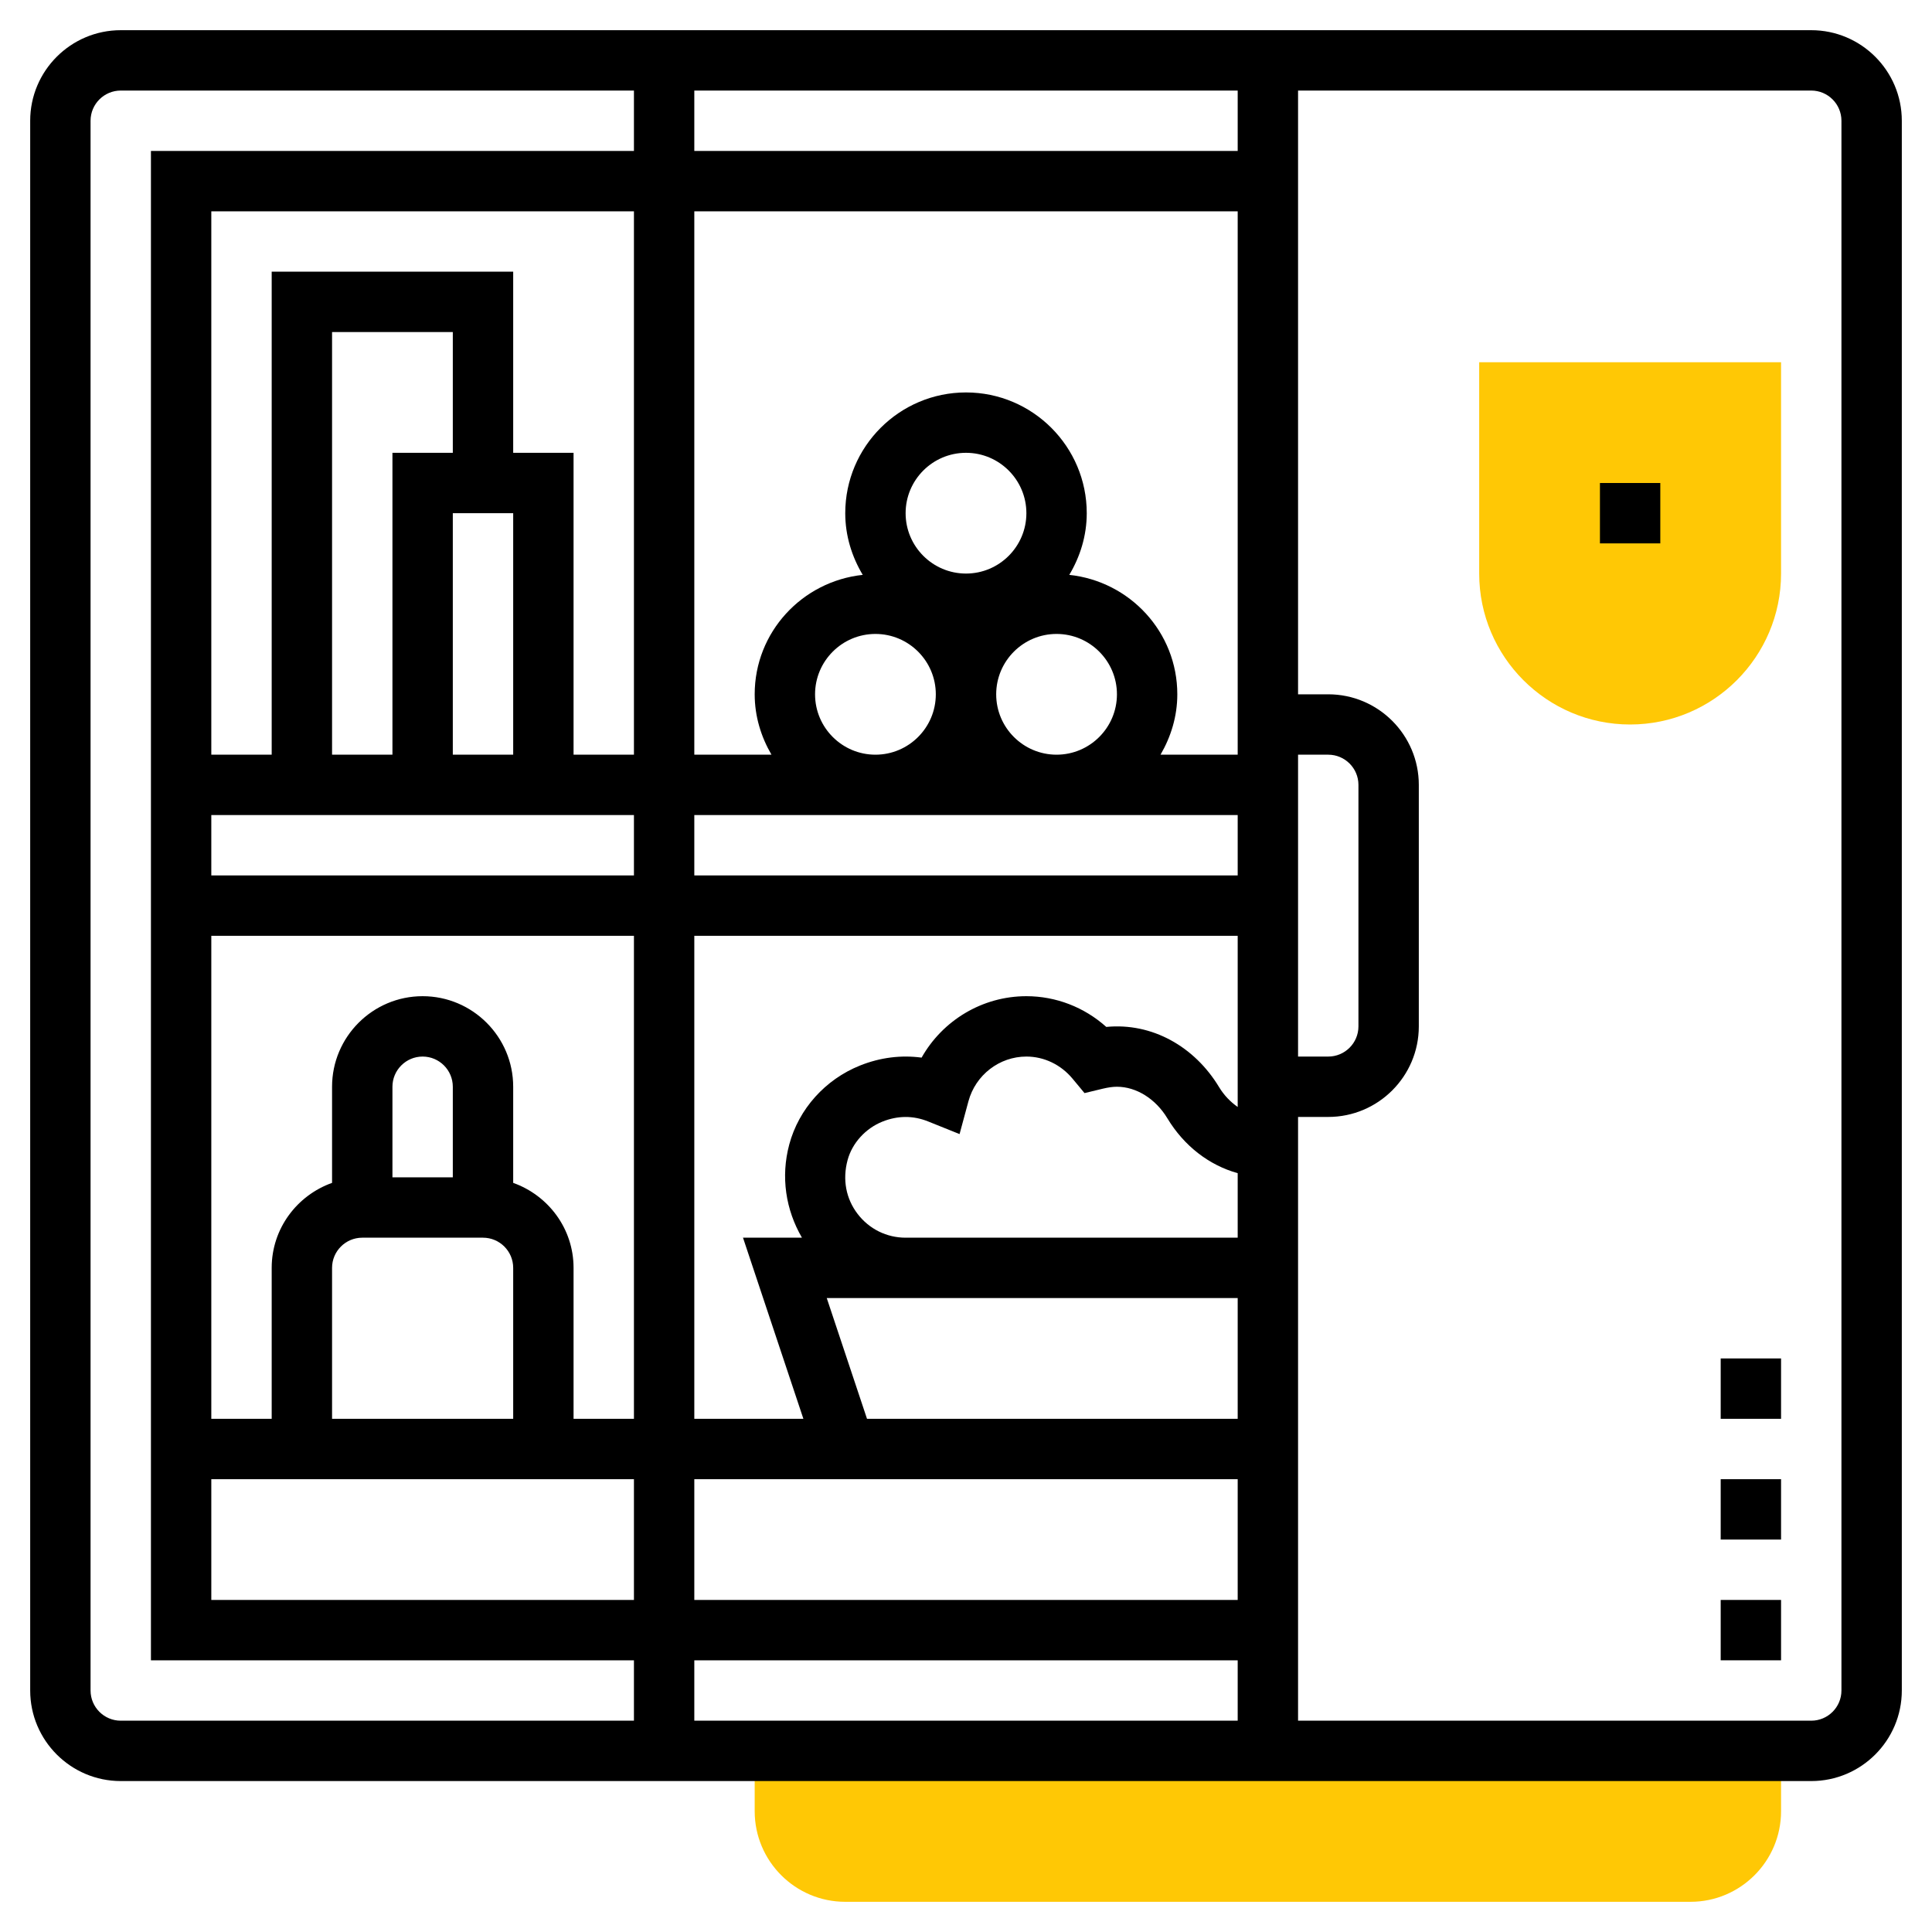 <?xml version="1.0" encoding="UTF-8"?> <svg xmlns="http://www.w3.org/2000/svg" width="118" height="118" viewBox="0 0 118 118" fill="none"> <path d="M46.094 106.938V110.625C46.094 113.675 48.575 116.156 51.625 116.156H103.25C106.3 116.156 108.781 113.675 108.781 110.625V106.938H46.094Z" fill="#FFC805"></path> <path d="M99.562 44.25C94.479 44.25 90.344 40.114 90.344 35.031V22.125H108.781V35.031C108.781 40.114 104.646 44.25 99.562 44.25Z" fill="#FFC805"></path> <path d="M105.094 82.969H108.781V86.656H105.094V82.969Z" fill="black"></path> <path d="M105.094 97.719H108.781V101.406H105.094V97.719Z" fill="black"></path> <path d="M105.094 90.344H108.781V94.031H105.094V90.344Z" fill="black"></path> <path d="M110.625 1.844H7.375C4.325 1.844 1.844 4.325 1.844 7.375V103.25C1.844 106.3 4.325 108.781 7.375 108.781H110.625C113.675 108.781 116.156 106.3 116.156 103.25V7.375C116.156 4.325 113.675 1.844 110.625 1.844ZM75.594 86.656H52.954L50.495 79.281H75.594V86.656ZM75.594 75.594H55.312C54.157 75.594 53.089 75.066 52.385 74.148C51.667 73.213 51.448 72.044 51.767 70.857C52.045 69.819 52.862 68.918 53.897 68.504C54.835 68.13 55.772 68.128 56.682 68.492L58.607 69.266L59.149 67.262C59.584 65.654 61.039 64.531 62.688 64.531C63.766 64.531 64.793 65.023 65.505 65.879L66.239 66.762L67.356 66.493C67.688 66.414 67.963 66.375 68.219 66.375C69.402 66.375 70.582 67.112 71.3 68.304C72.317 69.989 73.842 71.165 75.594 71.654V75.594ZM75.594 67.61C75.159 67.304 74.764 66.906 74.458 66.399C72.957 63.912 70.356 62.45 67.568 62.721C66.224 61.517 64.496 60.844 62.688 60.844C59.999 60.844 57.571 62.322 56.288 64.596C55.036 64.428 53.762 64.585 52.527 65.079C50.403 65.931 48.786 67.732 48.205 69.902C47.676 71.879 47.989 73.892 48.981 75.594H45.38L49.068 86.656H42.406V57.156H75.594V67.61ZM75.594 53.469H42.406V49.781H75.594V53.469ZM49.781 42.406C49.781 40.373 51.435 38.719 53.469 38.719C55.502 38.719 57.156 40.373 57.156 42.406C57.156 44.44 55.502 46.094 53.469 46.094C51.435 46.094 49.781 44.44 49.781 42.406ZM64.531 46.094C62.498 46.094 60.844 44.44 60.844 42.406C60.844 40.373 62.498 38.719 64.531 38.719C66.565 38.719 68.219 40.373 68.219 42.406C68.219 44.44 66.565 46.094 64.531 46.094ZM59 35.031C56.966 35.031 55.312 33.377 55.312 31.344C55.312 29.31 56.966 27.656 59 27.656C61.034 27.656 62.688 29.31 62.688 31.344C62.688 33.377 61.034 35.031 59 35.031ZM70.881 46.094C71.515 45.004 71.906 43.756 71.906 42.406C71.906 38.604 69.004 35.503 65.308 35.111C65.969 34.004 66.375 32.725 66.375 31.344C66.375 27.276 63.067 23.969 59 23.969C54.933 23.969 51.625 27.276 51.625 31.344C51.625 32.725 52.031 34.004 52.693 35.111C48.996 35.503 46.094 38.604 46.094 42.406C46.094 43.756 46.485 45.004 47.119 46.094H42.406V12.906H75.594V46.094H70.881ZM38.719 46.094H35.031V27.656H31.344V16.594H16.594V46.094H12.906V12.906H38.719V46.094ZM27.656 27.656H23.969V46.094H20.281V20.281H27.656V27.656ZM27.656 31.344H31.344V46.094H27.656V31.344ZM12.906 49.781H38.719V53.469H12.906V49.781ZM12.906 57.156H38.719V86.656H35.031V77.438C35.031 75.037 33.484 73.009 31.344 72.246V66.375C31.344 63.325 28.862 60.844 25.812 60.844C22.763 60.844 20.281 63.325 20.281 66.375V72.246C18.141 73.009 16.594 75.037 16.594 77.438V86.656H12.906V57.156ZM27.656 71.906H23.969V66.375C23.969 65.357 24.797 64.531 25.812 64.531C26.828 64.531 27.656 65.357 27.656 66.375V71.906ZM22.125 75.594H29.5C30.516 75.594 31.344 76.42 31.344 77.438V86.656H20.281V77.438C20.281 76.42 21.109 75.594 22.125 75.594ZM12.906 90.344H38.719V97.719H12.906V90.344ZM42.406 90.344H75.594V97.719H42.406V90.344ZM75.594 101.406V105.094H42.406V101.406H75.594ZM79.281 46.094H81.125C82.141 46.094 82.969 46.92 82.969 47.938V62.688C82.969 63.705 82.141 64.531 81.125 64.531H79.281V46.094ZM75.594 9.219H42.406V5.531H75.594V9.219ZM5.531 103.25V7.375C5.531 6.357 6.359 5.531 7.375 5.531H38.719V9.219H9.219V101.406H38.719V105.094H7.375C6.359 105.094 5.531 104.268 5.531 103.25ZM112.469 103.25C112.469 104.268 111.641 105.094 110.625 105.094H79.281V68.219H81.125C84.175 68.219 86.656 65.737 86.656 62.688V47.938C86.656 44.888 84.175 42.406 81.125 42.406H79.281V5.531H110.625C111.641 5.531 112.469 6.357 112.469 7.375V103.25Z" fill="black"></path> <path d="M97.719 29.5H101.406V33.188H97.719V29.5Z" fill="black"></path> </svg> 